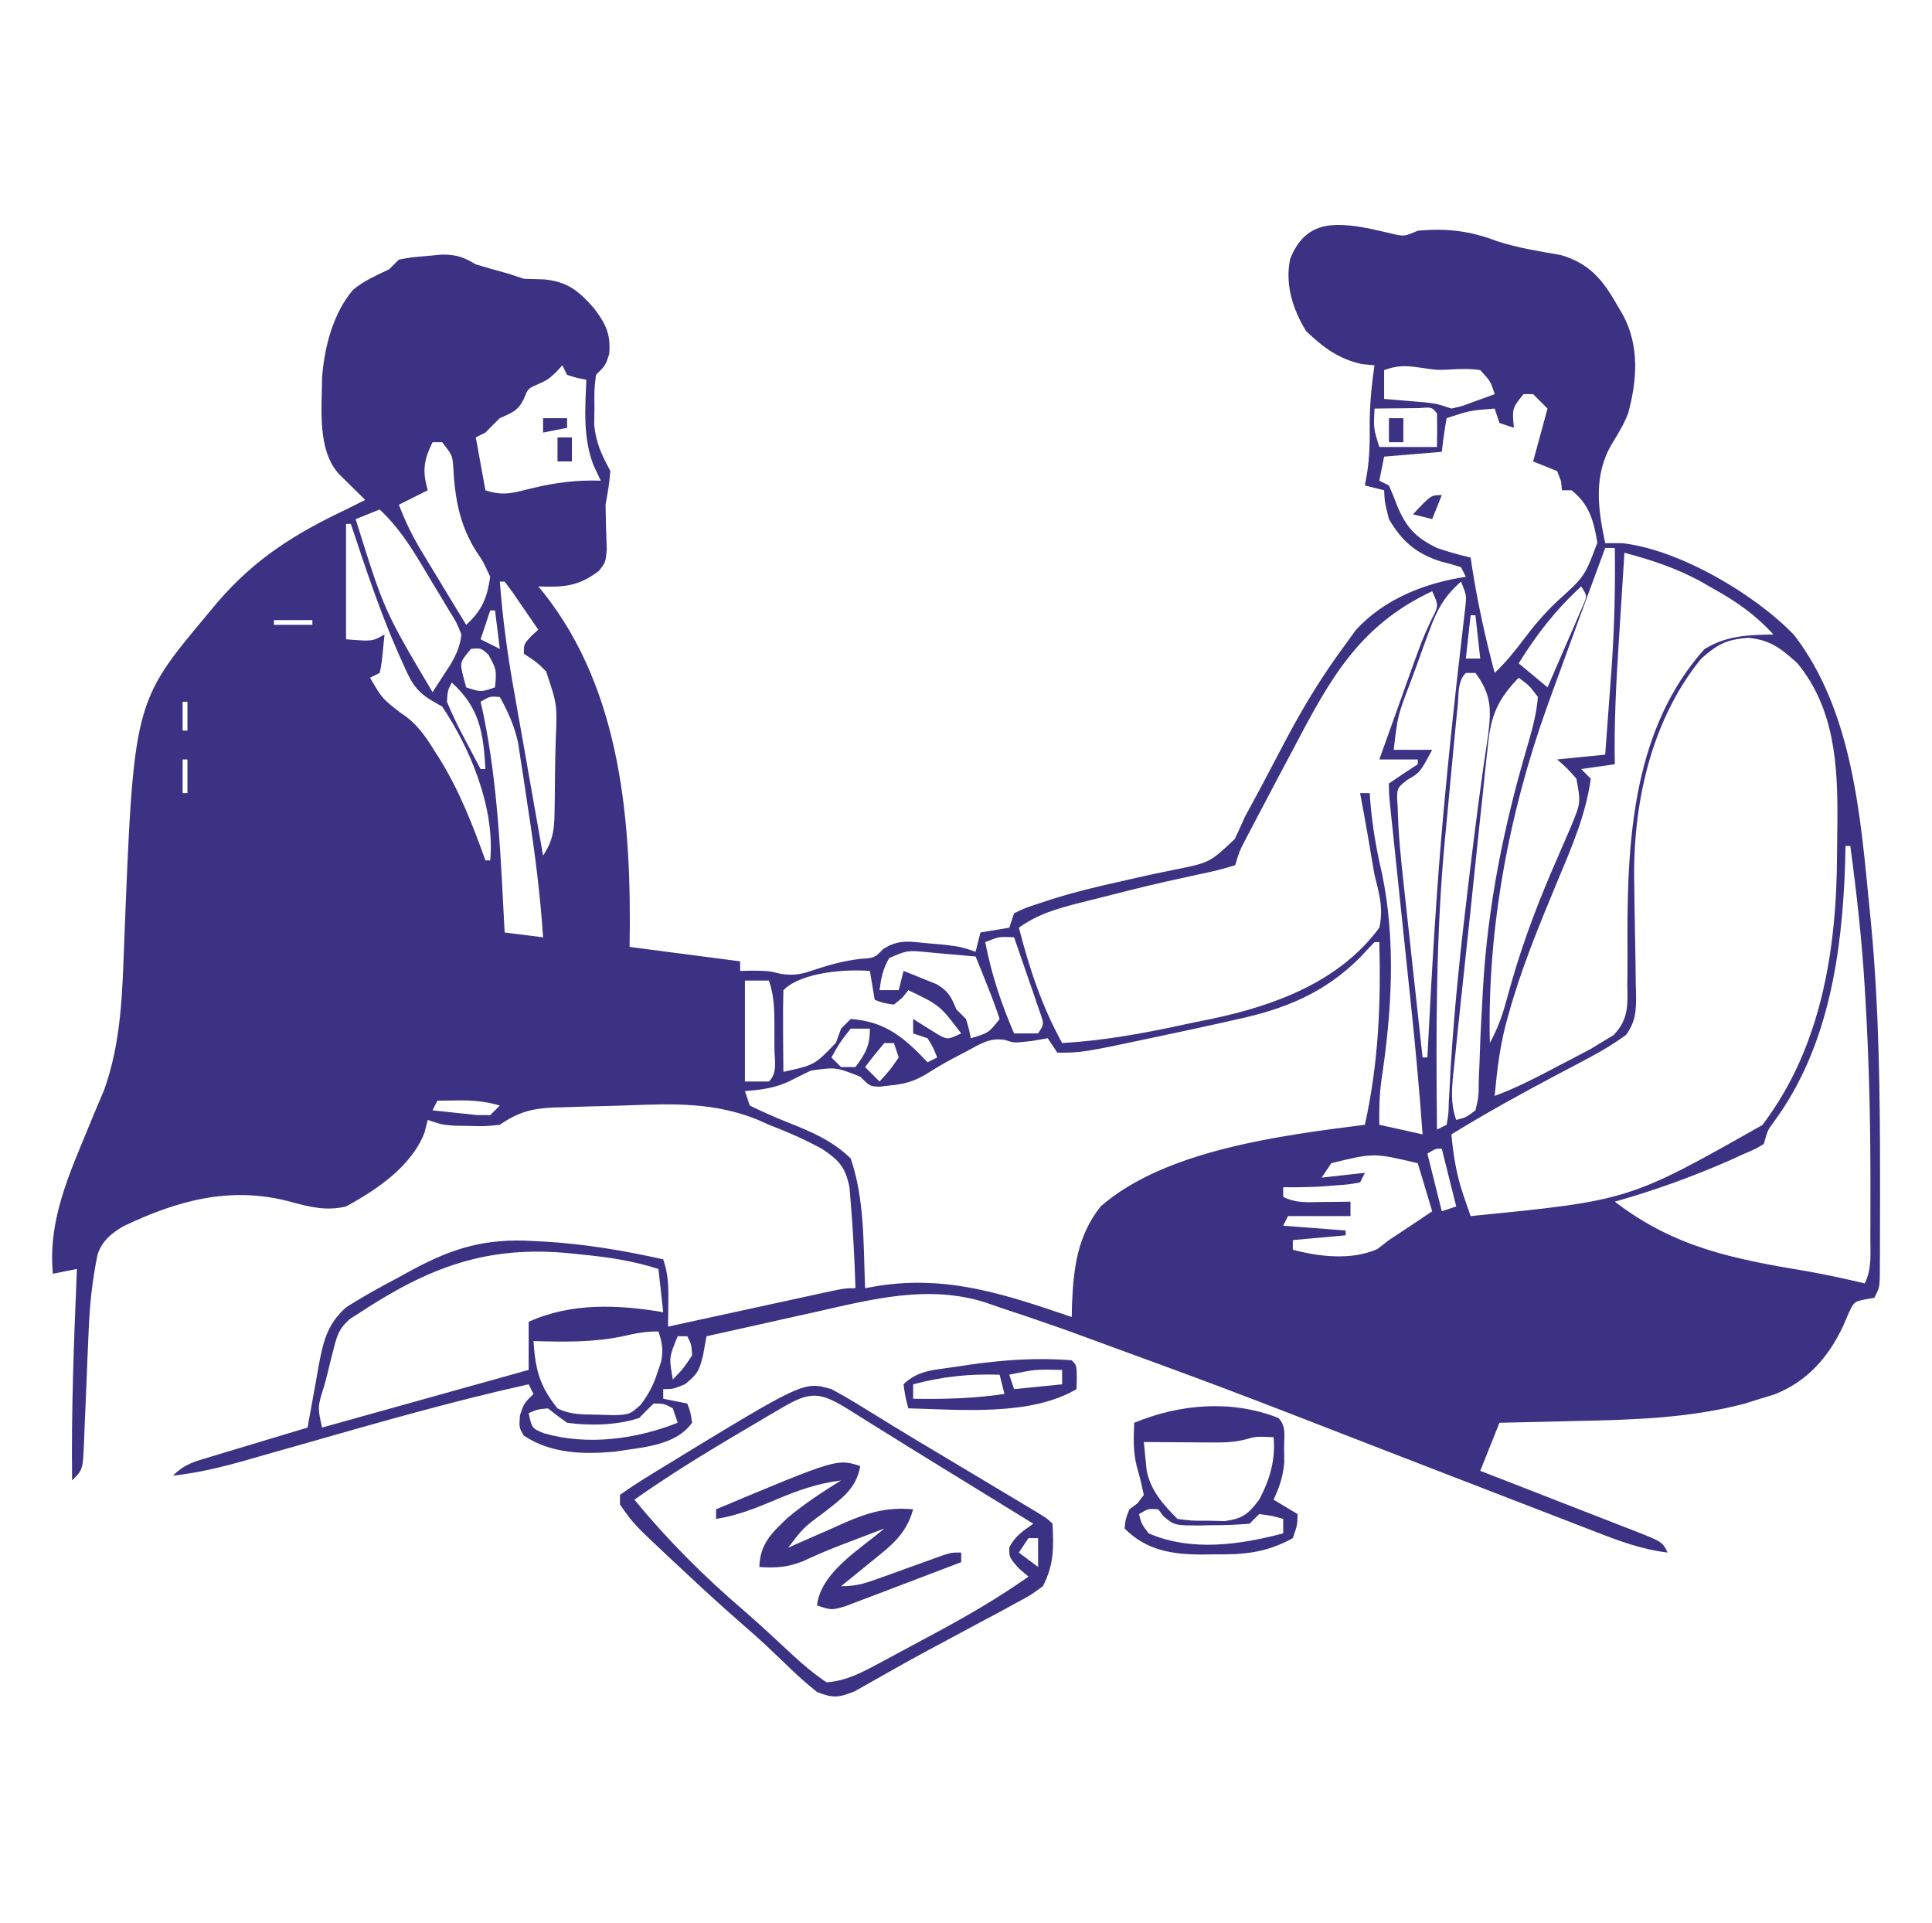 <svg width="201" height="200" viewBox="0 0 201 200" fill="none" xmlns="http://www.w3.org/2000/svg">
<path d="M142.322 23.744C143.184 23.93 144.044 24.125 144.902 24.33C146.086 24.599 146.086 24.599 147.501 24C150.48 23.721 152.939 24.012 155.72 25.075C157.887 25.795 160.139 26.133 162.384 26.53C165.252 27.364 166.674 28.998 168.126 31.532C168.376 31.96 168.626 32.389 168.884 32.83C170.573 36.031 170.317 39.566 169.39 42.989C168.943 44.151 168.344 45.129 167.689 46.188C165.762 49.469 166.24 52.883 167.001 56.5C167.579 56.5 168.156 56.5 168.751 56.5C174.698 57.157 182.611 61.829 186.658 66.063C192.755 73.988 193.559 84.913 194.501 94.5C194.554 95.032 194.607 95.563 194.662 96.111C195.495 104.946 195.593 113.758 195.595 122.625C195.596 123.46 195.596 123.46 195.597 124.311C195.596 125.898 195.592 127.484 195.585 129.071C195.585 129.554 195.584 130.037 195.583 130.535C195.58 130.977 195.577 131.42 195.574 131.876C195.572 132.264 195.57 132.651 195.568 133.051C195.501 134 195.501 134 195.001 135C194.686 135.055 194.371 135.109 194.046 135.164C192.901 135.408 192.901 135.408 192.347 136.555C192.161 136.991 191.975 137.426 191.783 137.875C190.256 141.158 188.034 143.697 184.613 145.049C184.091 145.208 183.57 145.368 183.033 145.532C182.268 145.772 182.268 145.772 181.488 146.018C175.76 147.518 169.974 147.693 164.095 147.813C163.306 147.832 162.516 147.852 161.727 147.871C159.818 147.919 157.91 147.961 156.001 148C155.341 149.65 154.681 151.3 154.001 153C154.861 153.333 154.861 153.333 155.738 153.673C157.857 154.495 159.975 155.322 162.092 156.15C163.009 156.508 163.927 156.865 164.846 157.221C166.164 157.731 167.48 158.246 168.796 158.762C169.416 159 169.416 159 170.048 159.244C172.944 160.386 172.944 160.386 173.501 161.5C170.811 161.178 168.486 160.313 165.982 159.334C165.535 159.163 165.089 158.991 164.629 158.814C163.658 158.44 162.688 158.064 161.718 157.688C160.163 157.084 158.607 156.484 157.051 155.885C152.573 154.16 148.098 152.425 143.624 150.692C127.483 144.416 127.483 144.416 111.22 138.469C110.881 138.349 110.542 138.229 110.192 138.105C108.136 137.379 106.073 136.681 104.001 136C103.527 135.835 103.053 135.669 102.564 135.499C96.624 133.601 90.8 135.127 84.876 136.469C84.276 136.602 83.675 136.734 83.056 136.87C81.37 137.243 79.686 137.621 78.001 138C77.108 138.199 76.215 138.398 75.322 138.596C74.721 138.729 74.12 138.863 73.501 139C73.331 139.944 73.331 139.944 73.158 140.907C72.755 142.544 72.624 142.903 71.251 144C70.001 144.5 70.001 144.5 69.001 144.5C69.001 144.83 69.001 145.16 69.001 145.5C69.826 145.665 70.651 145.83 71.501 146C71.845 146.907 71.845 146.907 72.001 148C70.249 150.437 66.757 150.542 64.001 151C60.68 151.303 57.371 151.228 54.501 149.344C54.001 148.5 54.001 148.5 54.095 147.219C54.501 146 54.501 146 55.501 145C55.336 144.67 55.171 144.34 55.001 144C47.24 145.715 39.621 147.902 31.98 150.082C30.325 150.553 28.669 151.022 27.013 151.491C26.511 151.635 26.009 151.779 25.491 151.928C22.994 152.634 20.582 153.215 18.001 153.5C19.252 152.249 20.251 152.037 21.943 151.528C22.526 151.35 23.109 151.173 23.71 150.991C24.628 150.717 24.628 150.717 25.564 150.438C26.179 150.252 26.795 150.065 27.429 149.873C28.952 149.413 30.476 148.955 32.001 148.5C32.051 148.211 32.102 147.921 32.153 147.622C32.386 146.299 32.631 144.978 32.876 143.657C32.994 142.973 32.994 142.973 33.115 142.275C33.602 139.697 33.971 137.796 36.001 136C37.754 134.87 39.566 133.882 41.408 132.907C41.894 132.64 42.38 132.374 42.881 132.099C47.209 129.769 50.573 128.8 55.47 129.094C55.927 129.118 56.384 129.142 56.854 129.167C60.982 129.424 64.971 130.094 69.001 131C69.526 132.575 69.552 133.694 69.533 135.344C69.528 135.841 69.524 136.338 69.519 136.85C69.51 137.419 69.51 137.419 69.501 138C70.334 137.819 70.334 137.819 71.184 137.633C73.239 137.185 75.295 136.738 77.35 136.291C78.241 136.098 79.132 135.904 80.022 135.709C81.3 135.43 82.578 135.153 83.857 134.875C84.256 134.788 84.656 134.7 85.067 134.61C87.888 134 87.888 134 89.001 134C88.907 130.993 88.749 127.999 88.501 125C88.461 124.513 88.421 124.026 88.38 123.524C87.968 121.453 87.323 120.716 85.556 119.528C83.761 118.541 81.91 117.738 80.001 117C79.597 116.821 79.194 116.641 78.777 116.456C74.316 114.668 70.073 114.795 65.355 114.981C64.023 115.032 62.692 115.064 61.36 115.093C60.507 115.119 59.653 115.146 58.8 115.174C58.405 115.184 58.011 115.193 57.604 115.203C55.304 115.304 53.889 115.701 52.001 117C50.497 117.164 50.497 117.164 48.939 117.125C48.422 117.118 47.905 117.11 47.372 117.102C46.001 117 46.001 117 44.501 116.5C44.388 116.944 44.275 117.387 44.158 117.844C42.768 121.351 39.244 123.732 36.001 125.5C33.952 125.993 32.206 125.557 30.189 125C23.989 123.342 18.453 124.874 12.82 127.565C11.562 128.312 10.66 129.057 10.158 130.459C9.599 133.169 9.316 135.797 9.22 138.561C9.182 139.408 9.145 140.254 9.107 141.101C9.053 142.419 9.001 143.737 8.949 145.054C8.897 146.338 8.84 147.621 8.783 148.905C8.769 149.301 8.755 149.697 8.741 150.106C8.614 152.887 8.614 152.887 7.501 154C7.408 146.658 7.696 139.336 8.001 132C7.176 132.165 6.351 132.33 5.501 132.5C4.966 126.876 7.237 122.069 9.333 116.961C9.466 116.636 9.599 116.311 9.736 115.975C10.102 115.091 10.477 114.211 10.853 113.33C12.614 108.359 12.72 103.366 12.918 98.146C13.898 73.094 13.898 73.094 21.501 64C21.87 63.556 22.239 63.112 22.619 62.655C26.546 58.111 30.601 55.562 36.001 53C36.669 52.669 37.336 52.336 38.001 52C37.631 51.639 37.631 51.639 37.253 51.27C36.933 50.954 36.613 50.638 36.283 50.313C35.964 50 35.645 49.686 35.316 49.364C32.968 46.875 33.487 42.447 33.511 39.213C33.752 36.092 34.661 32.574 36.722 30.155C37.86 29.199 39.171 28.651 40.501 28C40.831 27.67 41.161 27.34 41.501 27C42.841 26.758 42.841 26.758 44.439 26.625C45.226 26.552 45.226 26.552 46.029 26.477C47.555 26.501 48.212 26.742 49.501 27.5C50.664 27.847 51.831 28.181 53.001 28.5C53.496 28.665 53.991 28.83 54.501 29C55.21 29.025 55.918 29.046 56.626 29.063C59.068 29.31 60.22 30.272 61.812 32.082C63.037 33.713 63.567 34.797 63.376 36.844C63.001 38 63.001 38 62.001 39C61.821 40.576 61.821 40.576 61.845 42.375C61.833 43.284 61.833 43.284 61.82 44.211C62.015 46.136 62.601 47.31 63.501 49C63.345 50.563 63.345 50.563 63.001 52.5C63.016 54.057 63.063 55.609 63.13 57.164C63.001 58.5 63.001 58.5 62.302 59.393C60.191 60.994 58.664 61.103 56.001 61C56.183 61.219 56.365 61.439 56.552 61.664C64.73 71.981 65.715 85.805 65.501 98.5C69.296 98.995 73.091 99.49 77.001 100C77.001 100.33 77.001 100.66 77.001 101C77.666 100.985 77.666 100.985 78.345 100.969C80.001 101 80.001 101 81.203 101.295C82.701 101.532 83.516 101.308 84.939 100.813C86.497 100.298 87.796 99.962 89.439 99.75C90.996 99.644 90.996 99.644 91.878 98.727C93.492 97.683 94.646 97.943 96.533 98.125C97.147 98.18 97.761 98.234 98.394 98.289C100.001 98.5 100.001 98.5 101.501 99C101.666 98.34 101.831 97.68 102.001 97C102.991 96.835 103.981 96.67 105.001 96.5C105.166 96.005 105.331 95.51 105.501 95C106.699 94.43 106.699 94.43 108.408 93.875C108.723 93.771 109.039 93.666 109.364 93.559C111.726 92.81 114.109 92.238 116.527 91.701C117.149 91.56 117.772 91.418 118.413 91.271C119.666 90.99 120.923 90.722 122.183 90.47C125.848 89.737 125.848 89.737 128.454 87.287C128.819 86.532 129.166 85.769 129.501 85C130.047 83.978 130.598 82.959 131.154 81.942C132.049 80.252 132.94 78.56 133.828 76.866C135.671 73.394 137.653 70.153 140.001 67C140.345 66.523 140.688 66.045 141.042 65.553C143.996 62.311 148.253 60.638 152.501 60C152.336 59.67 152.171 59.34 152.001 59C151.312 58.775 150.611 58.582 149.908 58.407C147.338 57.595 145.863 56.321 144.501 54C144.064 52.282 144.064 52.282 144.001 51C143.341 50.835 142.681 50.67 142.001 50.5C142.084 50.026 142.166 49.552 142.251 49.063C142.473 47.538 142.52 46.072 142.501 44.532C142.474 42.304 142.675 40.203 143.001 38C142.568 37.959 142.135 37.918 141.689 37.875C139.23 37.329 137.688 36.148 135.876 34.438C134.5 32.176 133.67 29.588 134.224 26.934C135.778 23.024 138.668 23.069 142.322 23.744ZM58.501 38C58.295 38.227 58.089 38.454 57.876 38.688C57.001 39.5 57.001 39.5 55.97 39.969C54.92 40.425 54.92 40.425 54.501 41.5C53.867 42.768 53.267 42.925 52.001 43.5C51.492 43.99 50.99 44.489 50.501 45C50.006 45.248 50.006 45.248 49.501 45.5C49.831 47.315 50.161 49.13 50.501 51C52.416 51.638 53.425 51.253 55.376 50.782C57.819 50.192 59.986 49.92 62.501 50C62.254 49.474 62.006 48.949 61.751 48.407C60.64 45.512 60.876 42.553 61.001 39.5C60.682 39.438 60.362 39.377 60.033 39.313C59.522 39.158 59.522 39.158 59.001 39C58.836 38.67 58.671 38.34 58.501 38ZM144.001 38.5C144.001 39.49 144.001 40.48 144.001 41.5C144.571 41.546 144.571 41.546 145.152 41.592C145.649 41.634 146.146 41.676 146.658 41.719C147.151 41.76 147.644 41.8 148.152 41.842C149.501 42 149.501 42 151.001 42.5C152.158 42.236 152.158 42.236 153.345 41.782C153.749 41.638 154.153 41.494 154.57 41.346C154.877 41.232 155.185 41.118 155.501 41C155.079 39.669 155.079 39.669 154.001 38.5C152.863 38.328 151.824 38.379 150.675 38.448C149.501 38.5 149.501 38.5 147.595 38.219C146.156 38.022 145.346 38.016 144.001 38.5ZM143.001 42.5C142.896 44.571 142.896 44.571 143.501 46.5C145.481 46.5 147.461 46.5 149.501 46.5C149.523 45.334 149.522 44.167 149.501 43C148.959 42.344 148.959 42.344 147.64 42.452C147.089 42.457 146.538 42.463 145.97 42.469C145.418 42.474 144.865 42.478 144.296 42.483C143.869 42.489 143.442 42.494 143.001 42.5ZM158.501 41C157.316 42.477 157.316 42.477 157.501 44.5C157.006 44.335 156.511 44.17 156.001 44C155.836 43.505 155.671 43.01 155.501 42.5C152.917 42.703 152.917 42.703 150.501 43.5C150.298 44.661 150.129 45.829 150.001 47C147.031 47.248 147.031 47.248 144.001 47.5C143.836 48.325 143.671 49.15 143.501 50C143.831 50.165 144.161 50.33 144.501 50.5C144.817 51.209 145.105 51.93 145.376 52.657C146.341 54.9 147.258 55.901 149.501 57C150.665 57.405 151.8 57.712 153.001 58C153.084 58.546 153.084 58.546 153.167 59.102C153.75 62.795 154.541 66.388 155.501 70C156.632 68.92 157.568 67.785 158.501 66.532C159.58 65.095 160.685 63.796 161.988 62.565C164.872 59.961 164.872 59.961 166.183 56.448C165.811 54.195 165.344 52.456 163.501 51C163.171 51 162.841 51 162.501 51C162.47 50.691 162.439 50.382 162.408 50.063C162.274 49.712 162.139 49.362 162.001 49C160.764 48.505 160.764 48.505 159.501 48C160.244 45.278 160.244 45.278 161.001 42.5C160.506 42.005 160.011 41.51 159.501 41C159.171 41 158.841 41 158.501 41ZM45.001 46C44.083 47.891 43.922 48.973 44.501 51C43.511 51.495 42.521 51.99 41.501 52.5C42.161 54.259 42.938 55.827 43.911 57.432C44.179 57.875 44.447 58.318 44.722 58.775C45 59.231 45.278 59.687 45.564 60.157C45.986 60.855 45.986 60.855 46.417 61.568C47.11 62.713 47.805 63.857 48.501 65C50.152 63.483 50.664 62.25 51.001 60C50.256 58.391 50.256 58.391 49.58 57.403C47.817 54.651 47.322 51.821 47.156 48.6C47.062 47.357 47.062 47.357 46.001 46C45.671 46 45.341 46 45.001 46ZM39.501 53C38.676 53.33 37.851 53.66 37.001 54C39.971 63.52 39.971 63.52 45.001 72C45.411 71.378 45.816 70.752 46.22 70.125C46.446 69.777 46.673 69.429 46.906 69.071C47.52 67.967 47.851 67.252 48.001 66C47.505 64.745 47.505 64.745 46.699 63.469C46.413 62.988 46.127 62.508 45.832 62.012C45.527 61.513 45.222 61.014 44.908 60.5C44.612 60.002 44.317 59.503 44.012 58.989C42.663 56.745 41.421 54.8 39.501 53ZM36.001 54.5C36.001 58.46 36.001 62.42 36.001 66.5C38.74 66.724 38.74 66.724 40.001 66C39.708 69.076 39.708 69.076 39.501 70C39.171 70.165 38.841 70.33 38.501 70.5C39.755 72.659 39.755 72.659 41.685 74.155C43.325 75.208 44.209 76.503 45.22 78.125C45.412 78.428 45.605 78.731 45.803 79.043C47.828 82.343 49.203 85.865 50.501 89.5C50.666 89.5 50.831 89.5 51.001 89.5C51.503 84.11 48.975 77.909 46.001 73.5C45.592 73.264 45.183 73.027 44.761 72.784C43.048 71.718 42.636 70.612 41.814 68.782C41.67 68.462 41.526 68.142 41.377 67.813C39.479 63.482 37.992 58.983 36.501 54.5C36.336 54.5 36.171 54.5 36.001 54.5ZM167.001 57C165.151 61.994 163.316 66.994 161.501 72C161.329 72.476 161.156 72.951 160.979 73.441C156.985 84.558 154.709 96.661 155.001 108.5C155.706 107.169 156.218 105.904 156.615 104.452C156.726 104.055 156.838 103.659 156.953 103.251C157.072 102.828 157.191 102.405 157.314 101.969C158.598 97.535 160.229 93.34 162.085 89.118C162.392 88.412 162.698 87.707 163.001 87C163.156 86.64 163.312 86.28 163.471 85.909C164.463 83.478 164.463 83.478 164.001 81C163.012 79.885 163.012 79.885 162.001 79C164.476 78.753 164.476 78.753 167.001 78.5C167.147 76.564 167.289 74.627 167.429 72.69C167.499 71.716 167.573 70.743 167.646 69.77C167.951 65.499 168.061 61.281 168.001 57C167.671 57 167.341 57 167.001 57ZM169.001 57.5C168.857 59.749 168.714 61.998 168.574 64.248C168.526 65.01 168.478 65.773 168.429 66.536C168.15 70.862 167.917 75.162 168.001 79.5C166.269 79.748 166.269 79.748 164.501 80C164.831 80.33 165.161 80.66 165.501 81C164.979 84.802 163.473 88.22 162.004 91.737C160.102 96.307 158.216 100.876 156.908 105.657C156.77 106.156 156.77 106.156 156.63 106.666C156.011 109.089 155.728 111.517 155.501 114C157.856 113.131 160.037 111.983 162.251 110.813C162.625 110.62 162.998 110.426 163.382 110.227C163.746 110.035 164.111 109.843 164.486 109.645C164.813 109.473 165.14 109.302 165.477 109.125C165.984 108.816 165.984 108.816 166.501 108.5C167.173 108.096 167.173 108.096 167.859 107.684C169.444 106.042 169.34 104.577 169.302 102.412C169.306 102.011 169.31 101.61 169.314 101.197C169.326 99.912 169.321 98.629 169.314 97.344C169.298 86.931 170.024 75.689 177.314 67.532C179.65 66.104 181.807 66.053 184.501 66C182.592 63.911 180.627 62.553 178.158 61.188C177.829 60.997 177.501 60.806 177.162 60.61C174.549 59.145 171.892 58.267 169.001 57.5ZM52.001 60.5C52.286 64.233 52.766 67.885 53.425 71.569C53.513 72.071 53.601 72.574 53.692 73.092C53.97 74.677 54.251 76.26 54.533 77.844C54.723 78.927 54.914 80.01 55.104 81.093C55.567 83.729 56.033 86.365 56.501 89C57.688 87.221 57.679 85.909 57.705 83.85C57.71 83.493 57.716 83.136 57.722 82.768C57.731 82.013 57.738 81.258 57.742 80.502C57.751 79.353 57.782 78.205 57.814 77.056C57.978 73.307 57.978 73.307 56.816 69.845C55.926 68.942 55.926 68.942 54.501 68C54.501 67 54.501 67 55.251 66.188C55.499 65.961 55.746 65.734 56.001 65.5C55.431 64.666 54.857 63.833 54.283 63C53.964 62.536 53.645 62.072 53.316 61.594C53.047 61.233 52.778 60.872 52.501 60.5C52.336 60.5 52.171 60.5 52.001 60.5ZM152.001 60.5C150.255 62.034 149.509 63.407 148.712 65.579C148.384 66.469 148.384 66.469 148.048 67.377C147.826 67.995 147.605 68.614 147.376 69.25C147.147 69.868 146.917 70.487 146.681 71.123C145.405 74.476 145.405 74.476 145.001 78C146.321 78 147.641 78 149.001 78C147.716 80.377 147.716 80.377 146.408 81.125C145.276 82.017 145.276 82.017 145.411 83.956C145.467 86.681 145.747 89.374 146.048 92.08C146.104 92.596 146.159 93.111 146.216 93.642C146.392 95.272 146.572 96.902 146.751 98.532C146.872 99.643 146.992 100.755 147.113 101.867C147.406 104.578 147.703 107.289 148.001 110C148.166 110 148.331 110 148.501 110C148.535 109.335 148.535 109.335 148.569 108.656C148.993 100.437 149.463 92.228 150.22 84.032C150.251 83.695 150.282 83.359 150.314 83.013C150.659 79.308 151.038 75.607 151.449 71.909C151.52 71.26 151.592 70.612 151.666 69.945C151.803 68.719 151.943 67.494 152.088 66.27C152.15 65.729 152.211 65.187 152.275 64.629C152.331 64.156 152.387 63.682 152.444 63.194C152.577 61.926 152.577 61.926 152.001 60.5ZM164.501 61C161.877 63.415 159.877 65.97 158.001 69C158.991 69.825 159.981 70.65 161.001 71.5C161.685 69.941 162.359 68.377 163.033 66.813C163.228 66.368 163.423 65.923 163.623 65.465C163.805 65.04 163.988 64.614 164.175 64.176C164.345 63.783 164.516 63.391 164.691 62.986C165.134 61.977 165.134 61.977 164.501 61ZM149.001 61.5C141.309 65.106 138.303 70.773 134.501 78C133.994 78.956 133.486 79.911 132.978 80.866C132.007 82.7 131.038 84.534 130.078 86.373C129.882 86.748 129.686 87.123 129.484 87.509C128.944 88.563 128.944 88.563 128.501 90C127.3 90.383 126.17 90.661 124.939 90.907C124.169 91.075 123.399 91.244 122.63 91.414C122.002 91.552 122.002 91.552 121.361 91.693C118.855 92.26 116.366 92.893 113.876 93.532C113.383 93.654 112.889 93.777 112.38 93.903C110.034 94.507 107.998 95.063 106.001 96.5C107.102 100.769 108.378 104.634 110.501 108.5C114.723 108.256 118.8 107.528 122.923 106.632C123.965 106.408 125.01 106.196 126.055 105.984C132.646 104.595 139.364 102.12 143.501 96.5C143.95 94.526 143.487 92.939 143.001 91C142.795 89.864 142.606 88.724 142.418 87.585C142.133 85.886 141.817 84.194 141.501 82.5C141.831 82.5 142.161 82.5 142.501 82.5C142.529 82.911 142.529 82.911 142.558 83.33C142.772 85.916 143.188 88.35 143.783 90.875C145.238 97.929 144.8 105.262 143.72 112.344C143.512 113.919 143.463 115.414 143.501 117C144.986 117.33 146.471 117.66 148.001 118C147.679 113.51 147.269 109.034 146.796 104.557C146.73 103.925 146.665 103.293 146.597 102.642C146.424 100.984 146.25 99.326 146.076 97.669C145.83 95.317 145.584 92.965 145.338 90.613C145.208 89.365 145.077 88.117 144.946 86.868C144.887 86.309 144.829 85.749 144.769 85.173C144.717 84.68 144.665 84.186 144.612 83.678C144.501 82.5 144.501 82.5 144.501 81.5C145.492 80.82 146.492 80.152 147.501 79.5C147.501 79.335 147.501 79.17 147.501 79C146.181 79 144.861 79 143.501 79C144.218 76.989 144.938 74.979 145.658 72.969C145.86 72.402 146.062 71.835 146.27 71.251C147.963 66.529 147.963 66.529 148.929 64.44C149.68 63 149.68 63 149.001 61.5ZM51.001 63.5C50.671 64.49 50.341 65.48 50.001 66.5C50.991 66.995 50.991 66.995 52.001 67.5C51.836 66.18 51.671 64.86 51.501 63.5C51.336 63.5 51.171 63.5 51.001 63.5ZM153.001 64C152.836 65.485 152.671 66.97 152.501 68.5C152.996 68.5 153.491 68.5 154.001 68.5C153.836 67.015 153.671 65.53 153.501 64C153.336 64 153.171 64 153.001 64ZM28.501 64.5C28.501 64.665 28.501 64.83 28.501 65C29.821 65 31.141 65 32.501 65C32.501 64.835 32.501 64.67 32.501 64.5C31.181 64.5 29.861 64.5 28.501 64.5ZM177.001 68.5C171.72 74.967 169.838 83.748 170.023 91.928C170.034 92.773 170.045 93.619 170.055 94.464C170.074 95.784 170.095 97.104 170.125 98.424C170.152 99.707 170.167 100.989 170.179 102.272C170.191 102.666 170.203 103.06 170.215 103.467C170.223 105.184 170.177 106.258 169.156 107.67C167.924 108.556 166.7 109.304 165.357 110.012C164.844 110.285 164.332 110.559 163.804 110.84C163.271 111.12 162.738 111.4 162.189 111.688C158.395 113.695 154.657 115.749 151.001 118C151.206 120.256 151.532 122.249 152.273 124.393C152.409 124.79 152.545 125.187 152.685 125.596C152.79 125.895 152.894 126.193 153.001 126.5C169.485 124.872 169.485 124.872 183.349 117.028C189.513 108.942 191.096 98.691 191.121 88.803C191.126 87.668 191.142 86.534 191.158 85.4C191.2 79.561 190.872 73.71 187.001 69C185.292 67.45 184.186 66.566 181.876 66.344C179.576 66.536 178.739 66.985 177.001 68.5ZM49.001 67.5C47.834 68.891 47.834 68.891 48.189 70.344C48.292 70.726 48.395 71.107 48.501 71.5C50.026 72.006 50.026 72.006 51.501 71.5C51.666 69.664 51.666 69.664 50.814 68.094C50.035 67.402 50.035 67.402 49.001 67.5ZM154.001 68.5C154.501 69.5 154.501 69.5 154.501 69.5L154.001 68.5ZM152.501 70C151.621 70.881 151.779 72.156 151.66 73.356C151.599 73.961 151.537 74.566 151.475 75.19C151.41 75.856 151.346 76.522 151.283 77.188C151.25 77.526 151.217 77.864 151.184 78.213C150.982 80.313 150.786 82.413 150.593 84.514C150.509 85.421 150.422 86.328 150.334 87.236C149.376 97.325 149.393 107.377 149.501 117.5C149.996 117.253 149.996 117.253 150.501 117C150.696 115.937 150.696 115.937 150.73 114.627C150.759 114.105 150.788 113.583 150.818 113.045C150.847 112.463 150.877 111.881 150.908 111.282C151.298 104.845 151.976 98.464 152.751 92.063C152.805 91.615 152.859 91.168 152.915 90.706C153.49 85.935 154.096 81.173 154.827 76.422C155.155 73.749 155.153 72.224 153.501 70C153.171 70 152.841 70 152.501 70ZM20.001 70.5C20.501 71.5 20.501 71.5 20.501 71.5L20.001 70.5ZM158.001 70.5C155.829 72.744 155.084 74.439 154.797 77.573C154.751 77.97 154.706 78.367 154.66 78.776C154.515 80.081 154.385 81.386 154.255 82.692C154.158 83.602 154.059 84.512 153.96 85.422C153.754 87.326 153.556 89.229 153.363 91.134C153.115 93.575 152.855 96.015 152.591 98.454C152.388 100.332 152.189 102.21 151.991 104.088C151.897 104.988 151.801 105.888 151.705 106.788C151.573 108.044 151.445 109.3 151.318 110.557C151.278 110.929 151.238 111.3 151.197 111.683C151.03 113.394 150.915 114.863 151.501 116.5C152.536 116.232 152.536 116.232 153.501 115.5C153.841 114.07 153.841 114.07 153.845 112.36C153.873 111.708 153.901 111.056 153.931 110.384C153.942 110.036 153.953 109.689 153.965 109.33C154.027 107.502 154.127 105.675 154.228 103.848C154.248 103.479 154.268 103.11 154.289 102.729C154.788 94.19 156.452 85.933 158.867 77.743C159.37 76.002 159.856 74.314 160.001 72.5C159.095 71.301 159.095 71.301 158.001 70.5ZM47.001 71C46.574 71.82 46.574 71.82 46.501 73C47.028 74.27 47.571 75.423 48.22 76.625C48.474 77.113 48.474 77.113 48.733 77.61C49.15 78.409 49.575 79.205 50.001 80C50.166 80 50.331 80 50.501 80C50.289 76.234 49.911 73.633 47.001 71ZM19.501 71.5C20.001 72.5 20.001 72.5 20.001 72.5L19.501 71.5ZM50.001 73C50.098 73.434 50.195 73.868 50.294 74.315C51.833 81.79 52.1 89.397 52.501 97C53.821 97.165 55.141 97.33 56.501 97.5C56.21 93.091 55.656 88.74 54.978 84.377C54.813 83.305 54.655 82.232 54.497 81.159C54.391 80.466 54.284 79.774 54.177 79.082C54.083 78.466 53.99 77.85 53.893 77.215C53.491 75.456 52.873 74.073 52.001 72.5C50.964 72.426 50.964 72.426 50.001 73ZM19.001 73C19.001 73.99 19.001 74.98 19.001 76C19.166 76 19.331 76 19.501 76C19.501 75.01 19.501 74.02 19.501 73C19.336 73 19.171 73 19.001 73ZM41.501 74.5C42.001 75.5 42.001 75.5 42.001 75.5L41.501 74.5ZM42.001 75.5C42.501 76.5 42.501 76.5 42.501 76.5L42.001 75.5ZM42.501 76.5C43.001 77.5 43.001 77.5 43.001 77.5L42.501 76.5ZM19.001 79C19.001 80.155 19.001 81.31 19.001 82.5C19.166 82.5 19.331 82.5 19.501 82.5C19.501 81.345 19.501 80.19 19.501 79C19.336 79 19.171 79 19.001 79ZM19.501 83.5C20.001 84.5 20.001 84.5 20.001 84.5L19.501 83.5ZM46.001 85C46.501 86 46.501 86 46.501 86L46.001 85ZM20.001 85.5C20.501 86.5 20.501 86.5 20.501 86.5L20.001 85.5ZM20.501 87C21.001 88 21.001 88 21.001 88L20.501 87ZM192.001 88C191.982 88.872 191.982 88.872 191.962 89.762C191.668 99.078 190.262 108.89 184.619 116.598C183.91 117.545 183.91 117.545 183.501 119C182.671 119.504 182.671 119.504 181.501 120C181.007 120.226 180.513 120.452 180.003 120.684C176.059 122.412 172.152 123.828 168.001 125C174.241 129.789 180.388 130.971 188.016 132.24C190.029 132.593 192.011 133.036 194.001 133.5C194.761 131.981 194.583 130.401 194.585 128.735C194.587 128.349 194.589 127.964 194.592 127.567C194.596 126.295 194.596 125.023 194.595 123.75C194.595 123.316 194.595 122.881 194.595 122.434C194.589 116.205 194.436 109.999 194.064 103.782C194.034 103.275 194.034 103.275 194.004 102.757C193.71 97.807 193.163 92.912 192.501 88C192.336 88 192.171 88 192.001 88ZM22.001 91C22.501 92 22.501 92 22.501 92L22.001 91ZM102.501 98C103.151 101.358 104.151 104.36 105.501 107.5C106.326 107.5 107.151 107.5 108.001 107.5C108.615 106.538 108.615 106.538 108.283 105.561C108.154 105.189 108.026 104.817 107.894 104.434C107.757 104.031 107.62 103.628 107.479 103.213C107.332 102.792 107.184 102.371 107.033 101.938C106.887 101.513 106.742 101.088 106.592 100.651C106.232 99.599 105.868 98.549 105.501 97.5C103.975 97.421 103.975 97.421 102.501 98ZM143.001 98C142.504 98.514 142.017 99.037 141.533 99.563C137.799 103.31 133.666 104.973 128.564 106.063C128.024 106.185 127.483 106.307 126.927 106.433C125.287 106.8 123.645 107.153 122.001 107.5C121.5 107.608 120.999 107.715 120.482 107.826C112.601 109.5 112.601 109.5 110.001 109.5C109.671 109.005 109.341 108.51 109.001 108C108.465 108.093 107.929 108.186 107.376 108.282C105.501 108.5 105.501 108.5 104.57 108.178C102.932 107.906 101.975 108.611 100.533 109.375C100.023 109.641 99.513 109.906 98.988 110.18C98.045 110.7 97.116 111.247 96.208 111.827C94.957 112.525 94.073 112.765 92.658 112.907C92.274 112.951 91.891 112.996 91.496 113.041C90.501 113 90.501 113 89.501 112C86.967 111 86.967 111 84.361 111.366C83.599 111.727 82.844 112.101 82.095 112.487C80.557 113.209 79.184 113.357 77.501 113.5C77.666 113.995 77.831 114.49 78.001 115C79.289 115.634 80.546 116.191 81.876 116.719C84.356 117.711 86.551 118.606 88.501 120.5C89.974 124.771 89.818 129.52 90.001 134C90.435 133.923 90.869 133.846 91.316 133.766C98.628 132.614 104.625 134.661 111.501 137C111.508 136.589 111.516 136.178 111.523 135.754C111.688 131.9 112.066 128.608 114.501 125.5C121.249 119.598 133.408 118.098 142.001 117C143.408 110.61 143.674 104.533 143.501 98C143.336 98 143.171 98 143.001 98ZM92.517 99.657C91.853 100.744 91.671 101.746 91.501 103C92.161 103 92.821 103 93.501 103C93.666 102.34 93.831 101.68 94.001 101C94.734 101.284 95.462 101.577 96.189 101.875C96.595 102.038 97.001 102.2 97.419 102.368C98.689 103.11 98.941 103.671 99.501 105C99.831 105.33 100.161 105.66 100.501 106C100.814 107.063 100.814 107.063 101.001 108C102.864 107.441 102.864 107.441 104.001 106C103.635 104.882 103.221 103.78 102.783 102.688C102.546 102.094 102.31 101.499 102.066 100.887C101.786 100.201 101.786 100.201 101.501 99.5C100.2 99.376 98.898 99.263 97.595 99.157C97.226 99.12 96.857 99.084 96.477 99.046C94.386 98.851 94.386 98.851 92.517 99.657ZM81.501 103C81.465 104.432 81.455 105.851 81.47 107.282C81.472 107.685 81.475 108.088 81.477 108.503C81.483 109.502 81.492 110.501 81.501 111.5C84.757 110.782 84.757 110.782 86.97 108.469C87.145 107.984 87.321 107.5 87.501 107C87.831 106.67 88.161 106.34 88.501 106C92.106 106.241 94.089 107.95 96.501 110.5C96.831 110.335 97.161 110.17 97.501 110C97.106 109 97.106 109 96.501 108C96.006 107.835 95.511 107.67 95.001 107.5C95.001 107.005 95.001 106.51 95.001 106C95.864 106.537 96.727 107.075 97.589 107.612C98.587 108.156 98.587 108.156 100.001 107.5C97.768 104.564 97.768 104.564 94.501 103C94.295 103.258 94.089 103.516 93.876 103.782C93.588 104.019 93.299 104.256 93.001 104.5C91.908 104.344 91.908 104.344 91.001 104C90.836 103.01 90.671 102.02 90.501 101C88.002 100.798 83.387 101.115 81.501 103ZM77.501 102C77.501 105.465 77.501 108.93 77.501 112.5C78.326 112.5 79.151 112.5 80.001 112.5C80.935 111.567 80.568 110.248 80.57 109.008C80.568 108.614 80.566 108.219 80.564 107.813C80.567 107.227 80.567 107.227 80.57 106.629C80.567 104.962 80.532 103.592 80.001 102C79.176 102 78.351 102 77.501 102ZM88.501 107C87.36 108.462 87.36 108.462 86.501 110C86.831 110.33 87.161 110.66 87.501 111C87.996 111 88.491 111 89.001 111C90.055 109.556 90.501 108.808 90.501 107C89.841 107 89.181 107 88.501 107ZM92.001 108.5C91.31 109.313 90.642 110.147 90.001 111C90.496 111.495 90.991 111.99 91.501 112.5C92.565 111.348 92.565 111.348 93.501 110C93.336 109.505 93.171 109.01 93.001 108.5C92.671 108.5 92.341 108.5 92.001 108.5ZM45.501 114.5C45.336 114.83 45.171 115.16 45.001 115.5C45.98 115.611 46.959 115.714 47.939 115.813C48.484 115.871 49.029 115.929 49.591 115.989C50.289 115.994 50.289 115.994 51.001 116C51.331 115.67 51.661 115.34 52.001 115C50.504 114.564 49.184 114.446 47.626 114.469C47.027 114.476 47.027 114.476 46.415 114.483C45.963 114.491 45.963 114.491 45.501 114.5ZM148.501 120C148.996 121.98 149.491 123.96 150.001 126C150.496 125.835 150.991 125.67 151.501 125.5C151.006 123.52 150.511 121.54 150.001 119.5C149.39 119.463 149.39 119.463 148.501 120ZM138.501 121C138.006 121.743 138.006 121.743 137.501 122.5C139.729 122.253 139.729 122.253 142.001 122C141.836 122.33 141.671 122.66 141.501 123C140.337 123.207 140.337 123.207 138.876 123.313C138.399 123.35 137.922 123.388 137.431 123.426C136.118 123.494 134.816 123.515 133.501 123.5C133.501 123.83 133.501 124.16 133.501 124.5C134.884 125.191 136.024 125.048 137.564 125.032C138.112 125.027 138.66 125.023 139.224 125.018C139.646 125.012 140.067 125.006 140.501 125C140.501 125.495 140.501 125.99 140.501 126.5C138.356 126.5 136.211 126.5 134.001 126.5C133.836 126.83 133.671 127.16 133.501 127.5C135.646 127.665 137.791 127.83 140.001 128C140.001 128.165 140.001 128.33 140.001 128.5C138.186 128.665 136.371 128.83 134.501 129C134.501 129.33 134.501 129.66 134.501 130C137.276 130.74 140.611 131.111 143.283 129.938C143.685 129.628 144.087 129.319 144.501 129C145.301 128.466 146.103 127.935 146.908 127.407C147.944 126.711 147.944 126.711 149.001 126C148.259 123.525 148.259 123.525 147.501 121C142.919 119.915 142.919 119.915 138.501 121ZM37.501 136.5C36.959 136.849 36.959 136.849 36.405 137.205C35.317 138.162 35.095 138.797 34.742 140.19C34.633 140.609 34.524 141.028 34.413 141.46C34.308 141.896 34.203 142.332 34.095 142.782C33.981 143.22 33.866 143.658 33.748 144.109C33.034 146.346 33.034 146.346 33.501 148.5C40.596 146.52 47.691 144.54 55.001 142.5C55.001 140.85 55.001 139.2 55.001 137.5C59.421 135.491 64.313 135.702 69.001 136.5C68.754 134.273 68.754 134.273 68.501 132C65.824 131.146 63.292 130.769 60.501 130.5C59.88 130.433 59.88 130.433 59.245 130.365C50.652 129.542 44.666 131.805 37.501 136.5ZM131.501 136C132.001 137 132.001 137 132.001 137L131.501 136ZM64.814 139C61.711 139.652 58.658 139.589 55.501 139.5C55.703 142.431 56.103 144.142 58.001 146.5C59.407 147.203 60.621 147.123 62.189 147.157C63.045 147.185 63.045 147.185 63.919 147.213C65.527 147.129 65.527 147.129 66.652 146.131C67.501 145.001 67.978 144.091 68.408 142.75C68.598 142.186 68.598 142.186 68.792 141.61C69.021 140.396 68.889 139.661 68.501 138.5C67.128 138.5 66.136 138.684 64.814 139ZM70.501 139C69.595 141.216 69.595 141.216 70.001 143.5C71.076 142.377 71.076 142.377 72.001 141C71.939 139.868 71.939 139.868 71.501 139C71.171 139 70.841 139 70.501 139ZM68.001 146C67.49 146.489 66.991 146.991 66.501 147.5C64.205 148.266 61.391 148.327 59.001 148C58.321 147.519 57.652 147.021 57.001 146.5C55.897 146.609 55.897 146.609 55.001 147C55.334 148.564 55.334 148.564 56.558 149.084C61.116 150.398 66.148 149.721 70.501 148C70.336 147.505 70.171 147.01 70.001 146.5C69.075 145.998 69.075 145.998 68.001 146Z" fill="#3B3283"/>
<path d="M86.5 144.501C87.671 145.133 88.785 145.779 89.91 146.485C90.579 146.896 91.249 147.307 91.918 147.718C92.434 148.036 92.434 148.036 92.959 148.361C94.629 149.387 96.313 150.388 97.996 151.391C98.653 151.784 99.31 152.178 99.967 152.571C100.966 153.169 101.966 153.768 102.966 154.365C103.955 154.956 104.945 155.549 105.934 156.141C106.387 156.412 106.387 156.412 106.849 156.687C108.943 157.944 108.943 157.944 109.5 158.501C109.624 160.985 109.663 162.752 108.5 165.001C107.266 165.91 107.266 165.91 105.713 166.745C105.145 167.055 104.577 167.366 103.991 167.685C103.38 168.01 102.768 168.333 102.156 168.657C101.538 168.99 100.919 169.324 100.302 169.658C99.087 170.313 97.871 170.965 96.653 171.613C95.266 172.358 93.893 173.118 92.525 173.897C92.014 174.185 92.014 174.185 91.493 174.478C90.631 174.962 89.77 175.45 88.91 175.938C87.25 176.6 86.65 176.671 85 176.001C83.962 175.173 83.037 174.363 82.094 173.438C81.601 172.968 81.109 172.498 80.615 172.028C80.229 171.658 80.229 171.658 79.835 171.281C78.934 170.439 78.011 169.629 77.08 168.821C74.881 166.91 72.748 164.933 70.625 162.938C70.254 162.593 69.884 162.249 69.502 161.893C65.898 158.509 65.898 158.509 64.5 156.501C64.5 156.171 64.5 155.841 64.5 155.501C65.599 154.72 66.693 154.011 67.844 153.313C68.193 153.098 68.543 152.883 68.903 152.661C83.627 143.669 83.627 143.669 86.5 144.501ZM81.439 146.391C80.68 146.835 80.68 146.835 79.904 147.288C79.369 147.605 78.833 147.923 78.281 148.251C77.74 148.569 77.198 148.888 76.641 149.216C73.012 151.363 69.446 153.568 66 156.001C69.445 160.19 73.284 164.035 77.41 167.553C79.122 169.041 80.779 170.59 82.438 172.135C83.588 173.199 84.693 174.13 86 175.001C88.134 174.836 89.784 173.918 91.648 172.917C91.945 172.758 92.242 172.599 92.547 172.436C93.173 172.1 93.798 171.762 94.423 171.423C95.363 170.913 96.306 170.409 97.25 169.906C100.614 168.1 103.878 166.208 107 164.001C106.66 163.712 106.319 163.423 105.969 163.126C105 162.001 105 162.001 105 160.969C105.62 159.767 106.41 159.277 107.5 158.501C106.658 157.982 105.815 157.463 104.973 156.944C104.432 156.611 103.891 156.278 103.333 155.934C102.149 155.205 100.964 154.477 99.779 153.749C99.181 153.382 98.584 153.014 97.986 152.647C97.54 152.373 97.54 152.373 97.085 152.093C95.281 150.984 93.481 149.867 91.686 148.745C91.275 148.49 90.864 148.234 90.44 147.971C89.683 147.5 88.927 147.027 88.173 146.551C85.325 144.788 84.291 144.719 81.439 146.391ZM107 160.001C106.505 160.743 106.505 160.743 106 161.501C106.66 161.996 107.32 162.491 108 163.001C108 162.011 108 161.021 108 160.001C107.67 160.001 107.34 160.001 107 160.001Z" fill="#3B3283"/>
<path d="M133 147.501C133.856 148.357 133.586 149.46 133.594 150.626C133.601 151.103 133.608 151.58 133.615 152.071C133.495 153.564 133.125 154.648 132.5 156.001C133.325 156.496 134.15 156.991 135 157.501C134.969 158.657 134.969 158.657 134.5 160.001C131.733 161.536 129.374 161.733 126.25 161.688C125.638 161.697 125.638 161.697 125.014 161.706C121.919 161.691 119.28 161.28 117 159.001C117.094 158.032 117.094 158.032 117.5 157.001C117.778 156.795 118.057 156.588 118.344 156.376C118.56 156.087 118.777 155.798 119 155.501C118.787 154.518 118.566 153.534 118.275 152.571C117.874 151.012 117.933 149.604 118 148.001C122.75 146.035 128.141 145.58 133 147.501ZM129.517 149.748C128.383 150.03 127.394 150.058 126.227 150.05C125.804 150.048 125.382 150.046 124.947 150.045C124.511 150.041 124.075 150.036 123.625 150.032C122.959 150.029 122.959 150.029 122.279 150.025C121.186 150.019 120.093 150.011 119 150.001C119.063 150.626 119.125 151.251 119.189 151.895C119.225 152.247 119.26 152.599 119.296 152.961C119.705 155.045 121.036 156.537 122.5 158.001C123.994 158.199 123.994 158.199 125.688 158.188C126.544 158.21 126.544 158.21 127.418 158.231C129.32 157.954 129.849 157.509 131 156.001C132.102 153.933 132.721 151.857 132.5 149.501C130.654 149.42 130.654 149.42 129.517 149.748ZM118.5 157.501C118.751 158.508 118.751 158.508 119.5 159.501C123.915 161.42 128.981 160.706 133.5 159.501C133.5 159.006 133.5 158.511 133.5 158.001C132.301 157.661 132.301 157.661 131 157.501C130.67 157.831 130.34 158.161 130 158.501C128.654 158.614 127.377 158.663 126.031 158.657C125.667 158.665 125.302 158.673 124.927 158.681C122.226 158.684 122.226 158.684 121.061 157.741C120.876 157.497 120.691 157.252 120.5 157.001C119.463 156.926 119.463 156.926 118.5 157.501Z" fill="#3B3283"/>
<path d="M89.5 152.5C89.086 154.881 87.561 155.875 85.75 157.313C83.585 158.907 83.585 158.907 82 161C82.404 160.818 82.404 160.818 82.817 160.633C84.052 160.082 85.291 159.541 86.531 159C86.955 158.809 87.379 158.618 87.815 158.422C90.348 157.327 92.239 156.76 95 157C94.287 159.602 92.71 160.788 90.688 162.406C90.229 162.783 90.229 162.783 89.762 163.167C89.011 163.782 88.256 164.392 87.5 165C89.019 165 89.886 164.746 91.299 164.234C91.741 164.076 92.183 163.919 92.638 163.756C93.098 163.589 93.557 163.422 94.031 163.25C94.943 162.92 95.855 162.592 96.768 162.266C97.172 162.119 97.576 161.972 97.992 161.821C99 161.5 99 161.5 100 161.5C100 161.83 100 162.16 100 162.5C98.107 163.227 96.212 163.948 94.315 164.664C93.669 164.908 93.025 165.154 92.381 165.401C91.456 165.757 90.528 166.106 89.6 166.455C89.042 166.667 88.484 166.879 87.909 167.098C86.5 167.5 86.5 167.5 85 167C85.385 163.531 89.513 161.142 92 159C90.989 159.385 89.979 159.77 88.969 160.156C88.077 160.497 88.077 160.497 87.168 160.844C85.93 161.331 84.733 161.841 83.531 162.406C81.907 163.036 80.726 163.126 79 163C79.073 160.591 80.283 159.461 81.939 157.891C83.684 156.426 85.566 155.197 87.5 154C85.066 154.301 82.96 155.047 80.719 156C78.671 156.866 76.712 157.66 74.5 158C74.5 157.67 74.5 157.34 74.5 157C87.077 151.73 87.077 151.73 89.5 152.5Z" fill="#3B3283"/>
<path d="M111.5 141.5C112 142 112 142 112.031 143.281C112.021 143.683 112.011 144.086 112 144.5C107.181 147.339 99.919 146.628 94.5 146.5C94.188 145.313 94.188 145.313 94 144C95.503 142.497 97.347 142.494 99.375 142.188C99.799 142.122 100.223 142.056 100.66 141.989C104.272 141.465 107.85 141.203 111.5 141.5ZM105 143C105.165 143.495 105.33 143.99 105.5 144.5C107.15 144.335 108.8 144.17 110.5 144C110.5 143.505 110.5 143.01 110.5 142.5C107.711 142.438 107.711 142.438 105 143ZM95 144C95 144.495 95 144.99 95 145.5C98.22 145.553 101.313 145.481 104.5 145C104.335 144.34 104.17 143.68 104 143C100.82 142.899 98.074 143.186 95 144Z" fill="#3B3283"/>
<path d="M150 51.5C149.67 52.325 149.34 53.15 149 54C148.34 53.835 147.68 53.67 147 53.5C148.875 51.5 148.875 51.5 150 51.5Z" fill="#3B3283"/>
<path d="M58 45.5C58.495 45.5 58.99 45.5 59.5 45.5C59.5 46.325 59.5 47.15 59.5 48C59.005 48 58.51 48 58 48C58 47.175 58 46.35 58 45.5Z" fill="#3B3283"/>
<path d="M144.5 43.5C144.995 43.5 145.49 43.5 146 43.5C146 44.325 146 45.15 146 46C145.505 46 145.01 46 144.5 46C144.5 45.175 144.5 44.35 144.5 43.5Z" fill="#3B3283"/>
<path d="M56.5 43.5C57.325 43.5 58.15 43.5 59 43.5C59 43.83 59 44.16 59 44.5C58.175 44.665 57.35 44.83 56.5 45C56.5 44.505 56.5 44.01 56.5 43.5Z" fill="#3B3283"/>
</svg>

